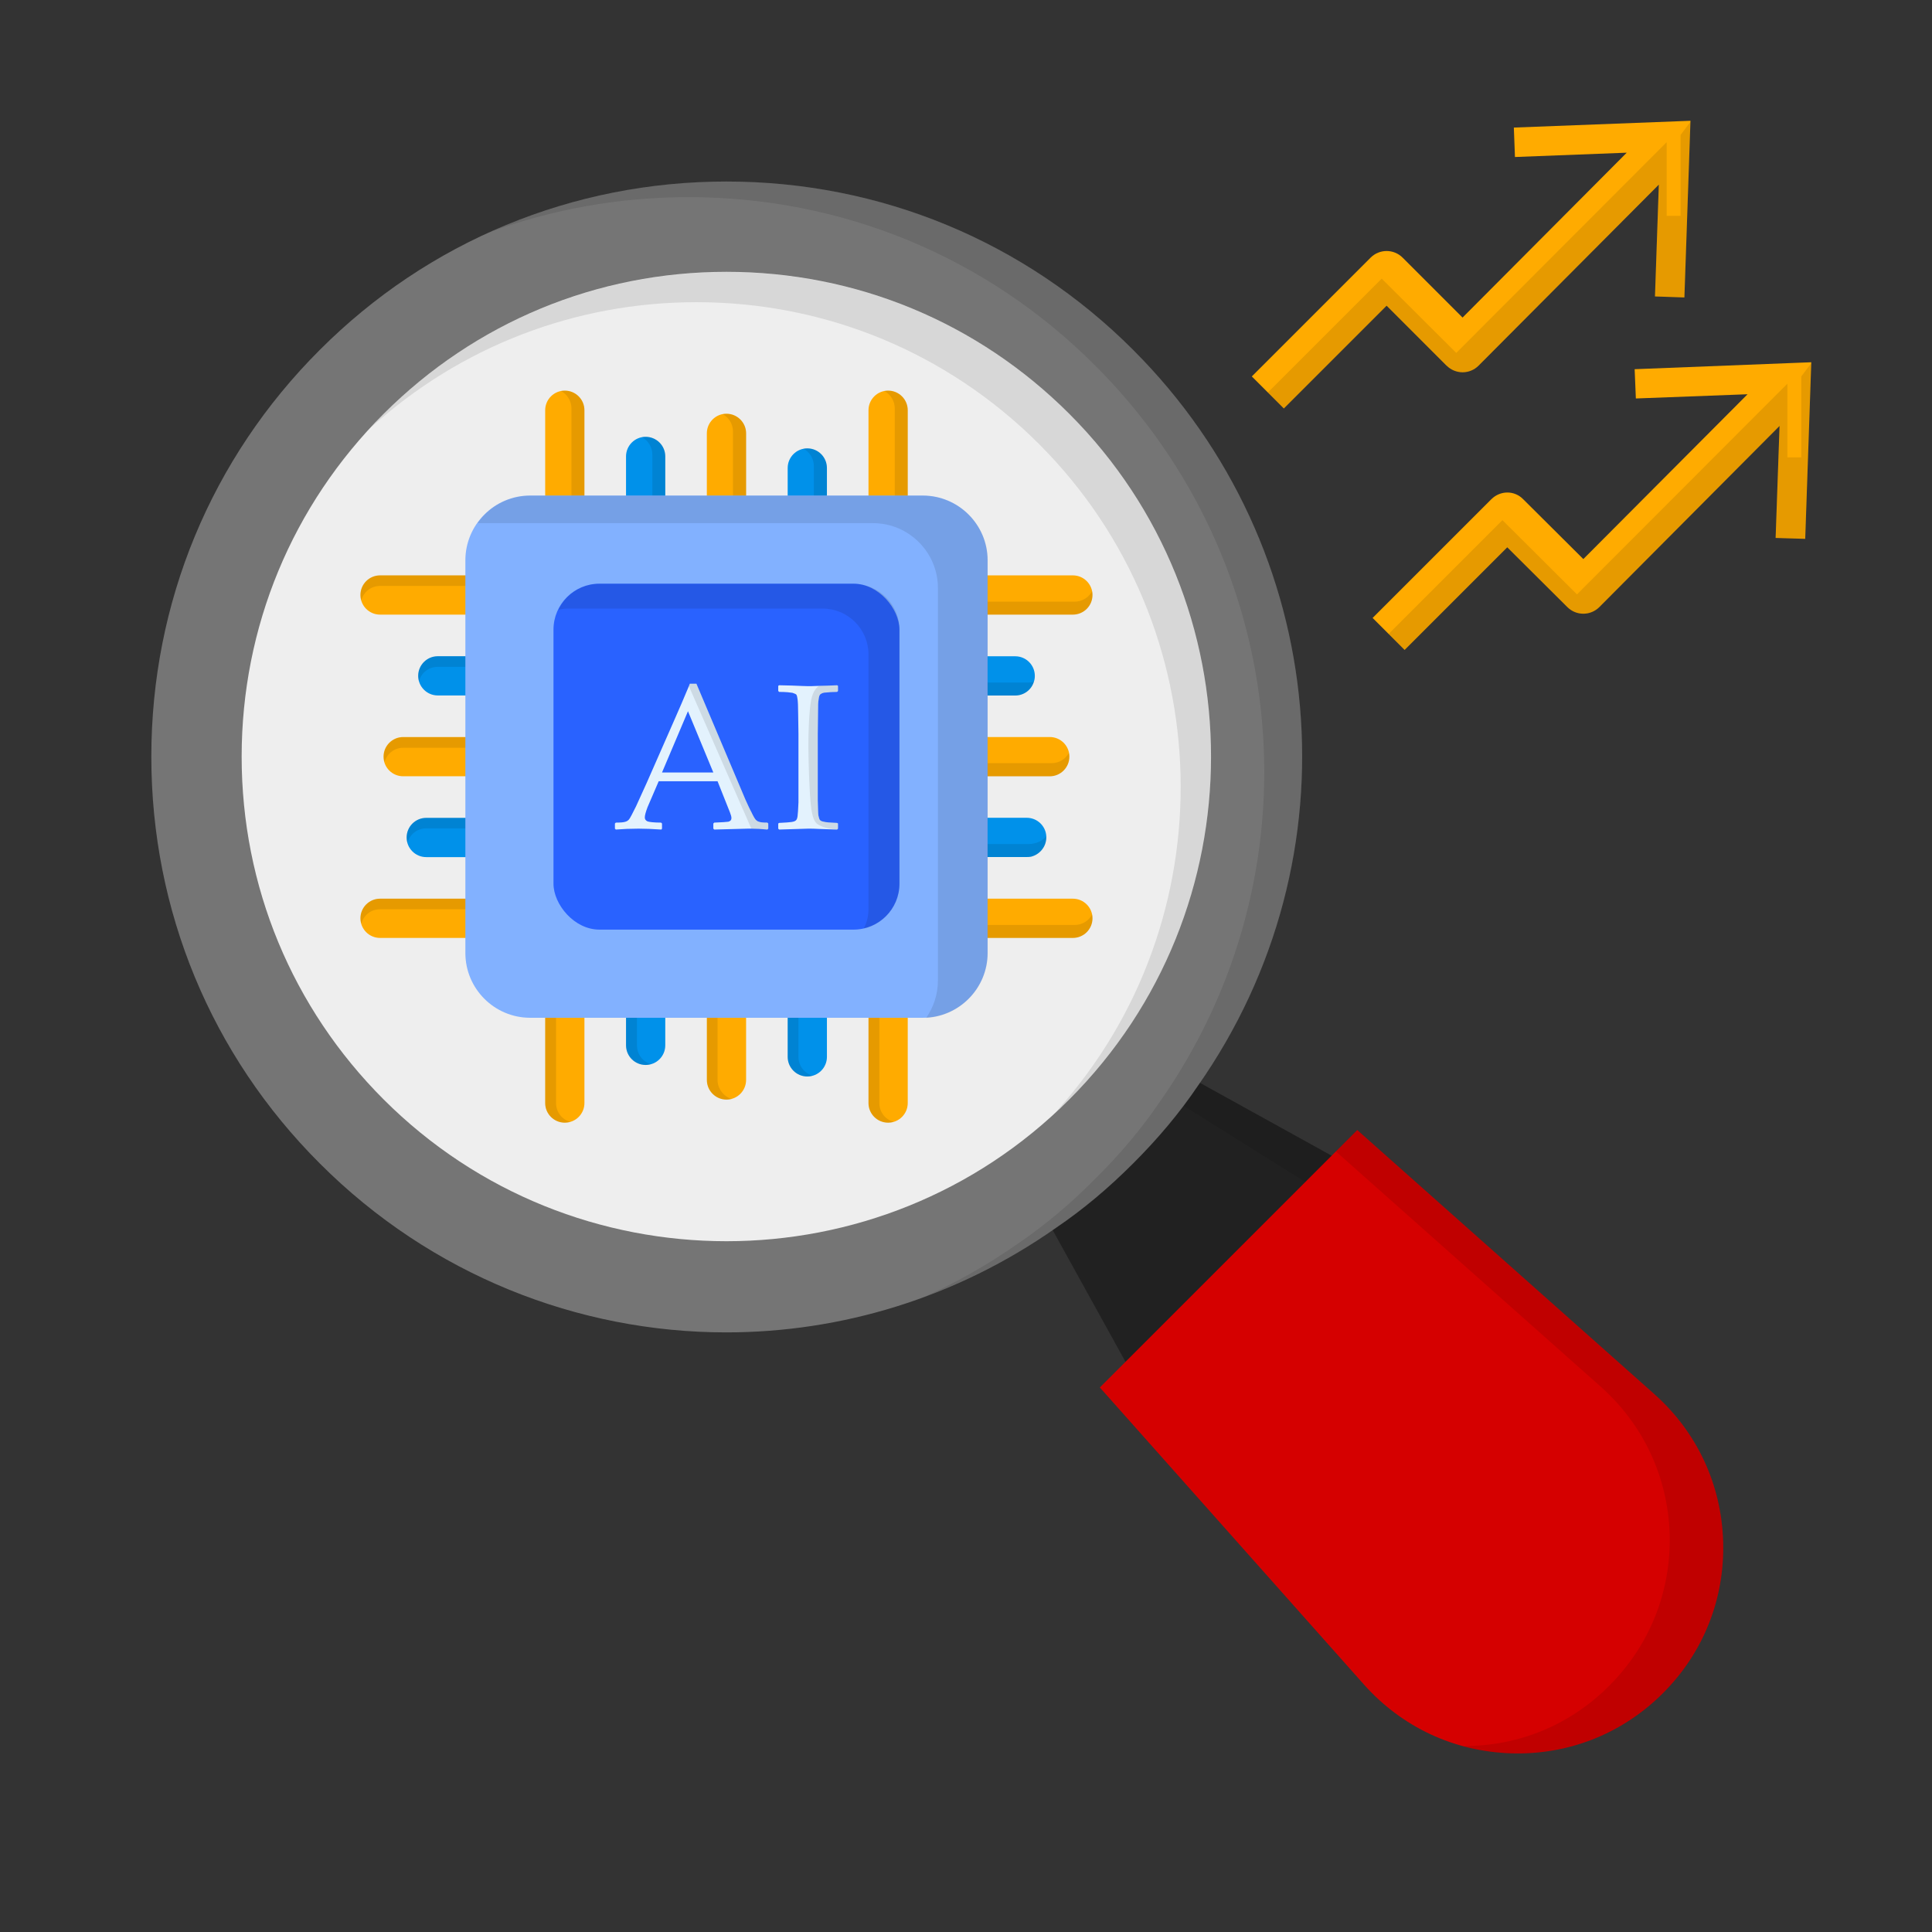 <svg id="Layer_1" viewBox="0 0 64 64" xmlns="http://www.w3.org/2000/svg" data-name="Layer 1"><rect x="0" y="0" width="64" height="64" fill="#333333" stroke="none"/><path d="m44.34 38.41-.88.88-6.05 6.05-2.66-4.81.09-.06c.87-.59 1.69-1.28 2.52-2.11.62-.62 1.15-1.23 1.64-1.86.16-.21.32-.44.47-.66l.06-.09z" fill="#212121"/><path d="m44.34 38.41-.88.88-4.46-2.79c.16-.21.32-.44.47-.66l.06-.09z" opacity=".1"/><path d="m37.539 11.592c-3.593-3.598-8.378-5.579-13.474-5.579s-9.88 1.981-13.473 5.579c-3.598 3.593-5.579 8.377-5.579 13.473s1.981 9.881 5.579 13.474c3.693 3.699 8.562 5.598 13.466 5.598 3.797 0 7.615-1.139 10.922-3.463.883-.598 1.719-1.296 2.558-2.135.838-.838 1.536-1.675 2.134-2.557 5.326-7.58 4.429-17.837-2.134-24.39z" fill="#757575"/><path d="m39.67 35.98c-.6.88-1.29 1.72-2.13 2.56s-1.68 1.54-2.56 2.13c-1.39.98-2.87 1.74-4.39 2.3 1.09-.48 2.14-1.08 3.14-1.78.88-.6 1.72-1.3 2.55-2.14.84-.83 1.54-1.67 2.14-2.55 5.32-7.58 4.43-17.84-2.14-24.39-3.59-3.6-8.37-5.58-13.47-5.58-2.32 0-4.58.41-6.69 1.2 2.46-1.13 5.16-1.72 7.94-1.72 5.1 0 9.89 1.98 13.48 5.58 6.56 6.55 7.46 16.81 2.13 24.39z" opacity=".1"/><path d="m35.421 13.709c-3.033-3.033-7.066-4.704-11.356-4.704s-8.323 1.671-11.356 4.704-4.704 7.066-4.704 11.356 1.671 8.323 4.704 11.356c3.131 3.131 7.243 4.696 11.356 4.696s8.225-1.565 11.356-4.696c6.261-6.262 6.261-16.451 0-22.712z" fill="#eee"/><path d="m35.42 36.42c-.14.14-.28.28-.43.4 5.68-6.29 5.49-16.05-.57-22.11-3.03-3.03-7.07-4.7-11.35-4.7-4.02 0-7.82 1.47-10.78 4.15.13-.15.27-.3.42-.45 3.03-3.03 7.07-4.7 11.36-4.7s8.32 1.67 11.35 4.7c6.26 6.26 6.26 16.45 0 22.71z" opacity=".1"/><g><g><g fill="#ffab00"><path d="m35.54 31.07h-3.825c-.359 0-.65-.291-.65-.65s.291-.65.65-.65h3.825c.359 0 .65.291.65.65s-.291.65-.65.65z"/><path d="m34.775 25.715h-3.06c-.359 0-.65-.291-.65-.65s.291-.65.65-.65h3.06c.359 0 .65.291.65.65s-.291.65-.65.65z"/><path d="m35.54 20.36h-3.825c-.359 0-.65-.291-.65-.65s.291-.65.65-.65h3.825c.359 0 .65.291.65.65s-.291.65-.65.65z"/></g><path d="m34.28 22.39c0 .07-.01.13-.03.19-.08.27-.33.46-.62.46h-1.92c-.35 0-.64-.29-.64-.65 0-.05.01-.1.02-.15.01-.04.02-.09.05-.13v-.01c.1-.21.32-.36.58-.36h1.91c.36 0 .65.29.65.65z" fill="#0091ea"/><path d="m34.66 27.7v.04c0 .31-.22.57-.51.64-.05.01-.1.01-.15.01h-2.2c-.05 0-.1 0-.15-.01-.28-.02-.51-.23-.57-.51 0-.04-.01-.09-.01-.13 0-.05.01-.1.02-.15.07-.29.32-.5.63-.5h2.29c.35 0 .63.27.65.61z" fill="#0091ea"/></g><g opacity=".1"><path d="m35.54 20.36h-3.83c-.35 0-.64-.29-.64-.65 0-.1.02-.2.07-.29.07.29.33.51.64.51h3.82c.25 0 .47-.14.58-.35.01.04.01.08.01.13 0 .36-.29.65-.65.65z"/><path d="m34.77 25.72h-3.06c-.35 0-.64-.3-.64-.65 0-.11.03-.21.07-.3.07.29.33.51.64.51h3.06c.25 0 .46-.14.57-.34.01.04.01.08.01.13 0 .35-.29.65-.65.65z"/><path d="m35.54 31.07h-3.83c-.35 0-.64-.29-.64-.65 0-.1.02-.2.07-.29.07.29.33.51.64.51h3.82c.25 0 .47-.14.58-.35.01.04.01.09.01.13 0 .36-.29.65-.65.65z"/><path d="m34.66 27.7v.04c0 .31-.22.57-.51.64-.05.01-.1.01-.15.01h-2.2c-.05 0-.1 0-.15-.01-.28-.05-.51-.25-.57-.51 0-.04-.01-.09-.01-.13 0-.05.01-.1.02-.15s.03-.09.06-.14c.08.29.38.51.73.51h2.19c.25 0 .46-.1.59-.26z"/><path d="m34.25 22.58c-.08.27-.33.46-.62.46h-1.92c-.35 0-.64-.29-.64-.65 0-.05.01-.1.02-.15.01-.04.02-.09.05-.13.08.28.33.5.64.5h2.29c.06 0 .12-.01.18-.03z"/></g></g><g><g fill="#ffab00"><path d="m18.71 18.065c-.359 0-.65-.291-.65-.65v-3.825c0-.359.291-.65.65-.65s.65.291.65.65v3.825c0 .359-.291.65-.65.65z"/><path d="m24.065 18.065c-.359 0-.65-.291-.65-.65v-3.06c0-.359.291-.65.65-.65s.65.291.65.65v3.06c0 .359-.291.65-.65.65z"/><path d="m29.42 18.065c-.359 0-.65-.291-.65-.65v-3.825c0-.359.291-.65.65-.65s.65.291.65.65v3.825c0 .359-.291.65-.65.65z"/></g><path d="m26.743 18.065c-.359 0-.65-.291-.65-.65v-1.912c0-.359.291-.65.65-.65s.65.291.65.65v1.912c0 .359-.291.65-.65.65z" fill="#0091ea"/><path d="m21.388 18.065c-.359 0-.65-.291-.65-.65v-2.295c0-.359.291-.65.65-.65s.65.291.65.65v2.295c0 .359-.291.65-.65.65z" fill="#0091ea"/><g opacity=".1"><path d="m19.36 13.59v3.83c0 .35-.29.64-.65.64-.1 0-.2-.02-.29-.07.29-.07.51-.33.51-.64v-3.82c0-.25-.14-.47-.35-.58.04-.01.08-.01.13-.01.36 0 .65.29.65.65z"/><path d="m24.72 14.36v3.06c0 .35-.3.64-.65.64-.11 0-.21-.03-.3-.07.29-.07.51-.33.51-.64v-3.06c0-.25-.14-.46-.34-.57.04-.01.08-.01.13-.01.35 0 .65.29.65.65z"/><path d="m30.07 13.59v3.83c0 .35-.29.64-.65.64-.1 0-.2-.02-.29-.07.29-.07.51-.33.51-.64v-3.82c0-.25-.14-.47-.35-.58.04-.01.09-.01.13-.01.36 0 .65.29.65.65z"/><path d="m27.39 15.5v1.92c0 .35-.29.64-.65.64-.1 0-.2-.02-.29-.07.29-.07.51-.33.51-.64v-1.91c0-.25-.14-.47-.35-.58.04-.01.09-.01.13-.01.36 0 .65.29.65.65z"/><path d="m22.04 15.12v2.3c0 .35-.29.64-.65.64-.1 0-.2-.02-.29-.07.29-.07.51-.33.51-.64v-2.29c0-.25-.14-.47-.35-.58.04-.01.08-.01.13-.01.36 0 .65.29.65.65z"/></g></g><g><g fill="#ffab00"><path d="m16.415 31.07h-3.825c-.359 0-.65-.291-.65-.65s.291-.65.65-.65h3.825c.359 0 .65.291.65.65s-.291.65-.65.65z"/><path d="m16.415 25.715h-3.06c-.359 0-.65-.291-.65-.65s.291-.65.65-.65h3.06c.359 0 .65.291.65.65s-.291.65-.65.65z"/><path d="m16.415 20.36h-3.825c-.359 0-.65-.291-.65-.65s.291-.65.65-.65h3.825c.359 0 .65.291.65.65s-.291.65-.65.65z"/></g><path d="m16.415 23.038h-1.912c-.359 0-.65-.291-.65-.65s.291-.65.65-.65h1.912c.359 0 .65.291.65.65s-.291.65-.65.65z" fill="#0091ea"/><path d="m16.415 28.393h-2.295c-.359 0-.65-.291-.65-.65s.291-.65.65-.65h2.295c.359 0 .65.291.65.65s-.291.65-.65.65z" fill="#0091ea"/><g opacity=".1"><path d="m17.06 30.42c0 .06-.01.13-.02.18-.08-.28-.33-.48-.62-.48h-3.83c-.3 0-.55.2-.62.48-.02-.05-.03-.12-.03-.18 0-.36.29-.65.65-.65h3.83c.35 0 .64.29.64.65z"/><path d="m17.06 25.07c0 .06-.01.12-.02.18-.08-.28-.33-.48-.62-.48h-3.06c-.3 0-.55.2-.62.48-.02-.06-.03-.12-.03-.18 0-.36.29-.65.65-.65h3.06c.35 0 .64.29.64.65z"/><path d="m17.06 19.71c0 .06-.01.13-.02.18-.08-.28-.33-.48-.62-.48h-3.83c-.3 0-.55.2-.62.48-.02-.05-.03-.12-.03-.18 0-.36.29-.65.65-.65h3.83c.35 0 .64.29.64.65z"/><path d="m17.06 22.39c0 .06-.01.13-.02.18-.08-.28-.33-.48-.62-.48h-1.92c-.3 0-.55.2-.62.48-.02-.05-.03-.12-.03-.18 0-.36.29-.65.65-.65h1.92c.35 0 .64.29.64.65z"/><path d="m17.06 27.74c0 .06-.01.13-.02.18-.08-.28-.33-.48-.62-.48h-2.3c-.3 0-.55.2-.62.48-.02-.05-.03-.12-.03-.18 0-.36.29-.65.65-.65h2.3c.35 0 .64.29.64.65z"/></g></g><g><path d="m29.42 37.19c-.359 0-.65-.291-.65-.65v-3.825c0-.359.291-.65.65-.65s.65.291.65.65v3.825c0 .359-.291.65-.65.65z" fill="#ffab00"/><path d="m18.71 37.19c-.359 0-.65-.291-.65-.65v-3.825c0-.359.291-.65.65-.65s.65.291.65.65v3.825c0 .359-.291.65-.65.65z" fill="#ffab00"/><path d="m21.388 35.278c-.359 0-.65-.291-.65-.65v-1.913c0-.359.291-.65.65-.65s.65.291.65.65v1.913c0 .359-.291.65-.65.65z" fill="#0091ea"/><path d="m26.743 35.66c-.359 0-.65-.291-.65-.65v-2.295c0-.359.291-.65.65-.65s.65.291.65.65v2.295c0 .359-.291.65-.65.65z" fill="#0091ea"/><path d="m24.065 36.425c-.359 0-.65-.291-.65-.65v-3.06c0-.359.291-.65.65-.65s.65.291.65.65v3.06c0 .359-.291.65-.65.65z" fill="#ffab00"/><g opacity=".1"><path d="m29.6 37.16c-.05.02-.12.03-.18.03-.36 0-.65-.29-.65-.65v-3.82c0-.36.29-.65.65-.65.06 0 .13.01.18.03-.27.07-.47.32-.47.62v3.82c0 .3.2.55.47.62z"/><path d="m18.89 37.16c-.05.02-.12.03-.18.03-.36 0-.65-.29-.65-.65v-3.82c0-.36.29-.65.65-.65.06 0 .13.01.18.03-.27.07-.47.32-.47.62v3.82c0 .3.2.55.47.62z"/><path d="m21.57 35.25c-.05.02-.12.03-.18.03-.36 0-.65-.29-.65-.65v-1.91c0-.36.29-.65.65-.65.06 0 .13.01.18.03-.27.07-.47.32-.47.62v1.91c0 .3.2.55.47.62z"/><path d="m26.92 35.63c-.05.02-.12.03-.18.03-.36 0-.65-.29-.65-.65v-2.29c0-.36.29-.65.65-.65.06 0 .13.01.18.03-.27.07-.47.32-.47.62v2.29c0 .3.2.55.47.62z"/><path d="m24.25 36.41c-.06.01-.12.02-.18.02-.36 0-.65-.3-.65-.65v-3.06c0-.36.29-.65.65-.65.06 0 .12.01.18.03-.27.07-.48.32-.48.62v3.06c0 .29.21.55.48.63z"/></g></g><path d="m54.797 46.177-9.747-8.664-.088-.079-8.528 8.528 8.743 9.834c1.259 1.417 2.997 2.229 4.892 2.285.07.002.139.003.208.003 1.818 0 3.519-.704 4.811-1.996 1.341-1.341 2.049-3.124 1.993-5.019-.056-1.896-.867-3.633-2.285-4.892z" fill="#d50000"/><path d="m57.08 51.07c.06 1.89-.65 3.68-1.99 5.02-1.29 1.29-2.99 1.99-4.81 1.99h-.21c-.55-.01-1.09-.09-1.6-.24h.03c1.82 0 3.52-.7 4.81-2 1.34-1.34 2.05-3.12 2-5.02-.06-1.89-.87-3.63-2.29-4.89l-8.77-7.79.71-.71.09.08 9.75 8.67c1.41 1.26 2.23 2.99 2.28 4.89z" opacity=".1"/><path d="m17.563 16.415h13.004c1.185 0 2.148.962 2.148 2.148v13.005c0 1.185-.962 2.147-2.147 2.147h-13.005c-1.185 0-2.147-.962-2.147-2.147v-13.005c0-1.185.962-2.148 2.148-2.148z" fill="#82b1ff"/><path d="m32.72 18.56v13.01c0 1.14-.91 2.09-2.04 2.15.24-.35.39-.77.39-1.24v-13c0-1.19-.97-2.15-2.15-2.15h-13.1c.38-.55 1.02-.91 1.74-.91h13.01c1.18 0 2.15.96 2.15 2.14z" opacity=".1"/><rect fill="#2962ff" height="11.46" rx="1.522" width="11.46" x="18.335" y="19.335"/><path d="m29.8 20.86v8.41c0 .72-.51 1.34-1.19 1.49.11-.2.16-.42.16-.66v-8.42c0-.84-.68-1.52-1.52-1.52h-8.42c-.11 0-.22.01-.33.04.24-.51.76-.86 1.36-.86h8.41c.84 0 1.53.68 1.53 1.52z" opacity=".1"/><g><path d="m25.42 27.25c-.14 0-.24-.01-.28-.03-.04-.01-.07-.03-.1-.06s-.08-.11-.15-.26c-.08-.15-.14-.29-.2-.42l-.19-.45-1.43-3.38h-.22c-.01.03-.02.05-.03.08-.16.38-.32.76-.49 1.14l-.91 2.07-.35.77c-.12.24-.19.38-.23.43-.03.04-.08.07-.12.08-.05.02-.16.03-.32.03l-.03.03v.17l.03.03c.25-.02.5-.03.75-.03.21 0 .47.01.76.03l.02-.03v-.17l-.03-.03c-.24 0-.39-.02-.45-.04-.06-.03-.09-.07-.09-.13 0-.07.03-.18.09-.34l.37-.86h1.95l.41 1.03c.03.08.05.14.05.19 0 .06-.03.1-.1.12-.06.01-.22.02-.47.03l-.03.03v.17l.03.03c.37-.01.75-.02 1.12-.03h.11c.16 0 .33.01.53.03l.03-.03v-.17zm-3.49-1.66.86-2.03.84 2.03z" fill="#e3f2fd"/><path d="m27.09 26.52c.01.26.01.42.02.49.02.08.03.13.05.15.02.03.07.05.13.06.06.02.21.03.44.04l.03.02v.17l-.03.03h-.03c-.07 0-.26-.01-.56-.02-.16-.01-.28-.01-.37-.01-.07 0-.39.01-.96.03l-.03-.03v-.17l.03-.02c.21-.01.34-.02.41-.03s.12-.03.14-.05c.03-.02.05-.07.06-.14s.02-.22.03-.46v-2.27l-.01-.66c0-.25-.01-.42-.02-.49s-.02-.12-.04-.15c-.02-.02-.07-.04-.13-.06-.06-.01-.21-.03-.44-.03l-.03-.03v-.17l.03-.02.42.01c.27.01.45.02.54.02.04 0 .16 0 .36-.01.16 0 .36-.01.6-.02l.03.02v.17l-.03.03c-.15 0-.27.01-.36.02-.08 0-.14.02-.18.05-.04.02-.06.08-.07.17-.02.09-.02.22-.02.38l-.01.77z" fill="#e3f2fd"/><path d="m27.09 26.52c.01.26.01.42.02.49.02.08.03.13.05.15.02.03.07.05.13.06.06.02.21.03.44.04l.03.02v.17l-.03.03h-.03c-.21-.02-.46-.07-.62-.18-.21-.15-.24-.65-.28-1.64-.02-.59-.04-1.15.01-1.94.04-.58.1-.8.27-.96.02-.01.03-.03.05-.04.16 0 .36-.01.6-.02l.03.02v.17l-.03.03c-.15 0-.27.01-.36.02-.08 0-.14.02-.18.05-.04.02-.06.08-.07.17-.02.09-.02.22-.02.38l-.01.77z" opacity=".1"/><path d="m25.45 27.28v.17l-.03.03c-.2-.02-.37-.03-.53-.03l-2.07-4.72c.01-.03.02-.05.03-.08h.22l1.43 3.38.19.45c.06.13.12.27.2.42.07.15.12.23.15.26s.06.05.1.06c.04.02.14.03.28.03z" opacity=".1"/></g><g><path d="m47.921 12.112c.141.141.332.22.53.22.199 0 .39-.08.53-.221l5.97-5.996-.128 3.705.975.033.201-5.852-5.851.225.037.975 3.703-.143-5.439 5.462-1.985-1.985c-.293-.293-.768-.293-1.061 0l-3.935 3.935 1.061 1.061 3.404-3.404 1.986 1.986z" fill="#ffab00"/><path d="m60 12v.03l-.2 5.82-.98-.03.13-3.71-5.97 6c-.14.14-.33.22-.53.22s-.39-.08-.53-.22l-1.99-1.98-3.4 3.4-.53-.53-.53-.53 3.93-3.93c.3-.3.77-.3 1.06 0l1.99 1.98 5.44-5.46-3.7.14-.04-.97z" fill="#ffab00"/><path d="m56.001 4.03-.2 5.82-.98-.03.13-3.71-5.97 6c-.14.14-.33.22-.53.22s-.39-.08-.53-.22l-1.99-1.98-3.4 3.4-.53-.53 3.77-3.77 2.47 2.46 6.97-6.98v2.44h.46v-2.68z" opacity=".1"/></g><path d="m60 12.03-.2 5.82-.98-.03.13-3.71-5.97 6c-.14.14-.33.22-.53.22s-.39-.08-.53-.22l-1.99-1.98-3.4 3.4-.53-.53 3.77-3.77 2.47 2.46 6.97-6.98v2.44h.46v-2.68z" opacity=".1"/></svg>